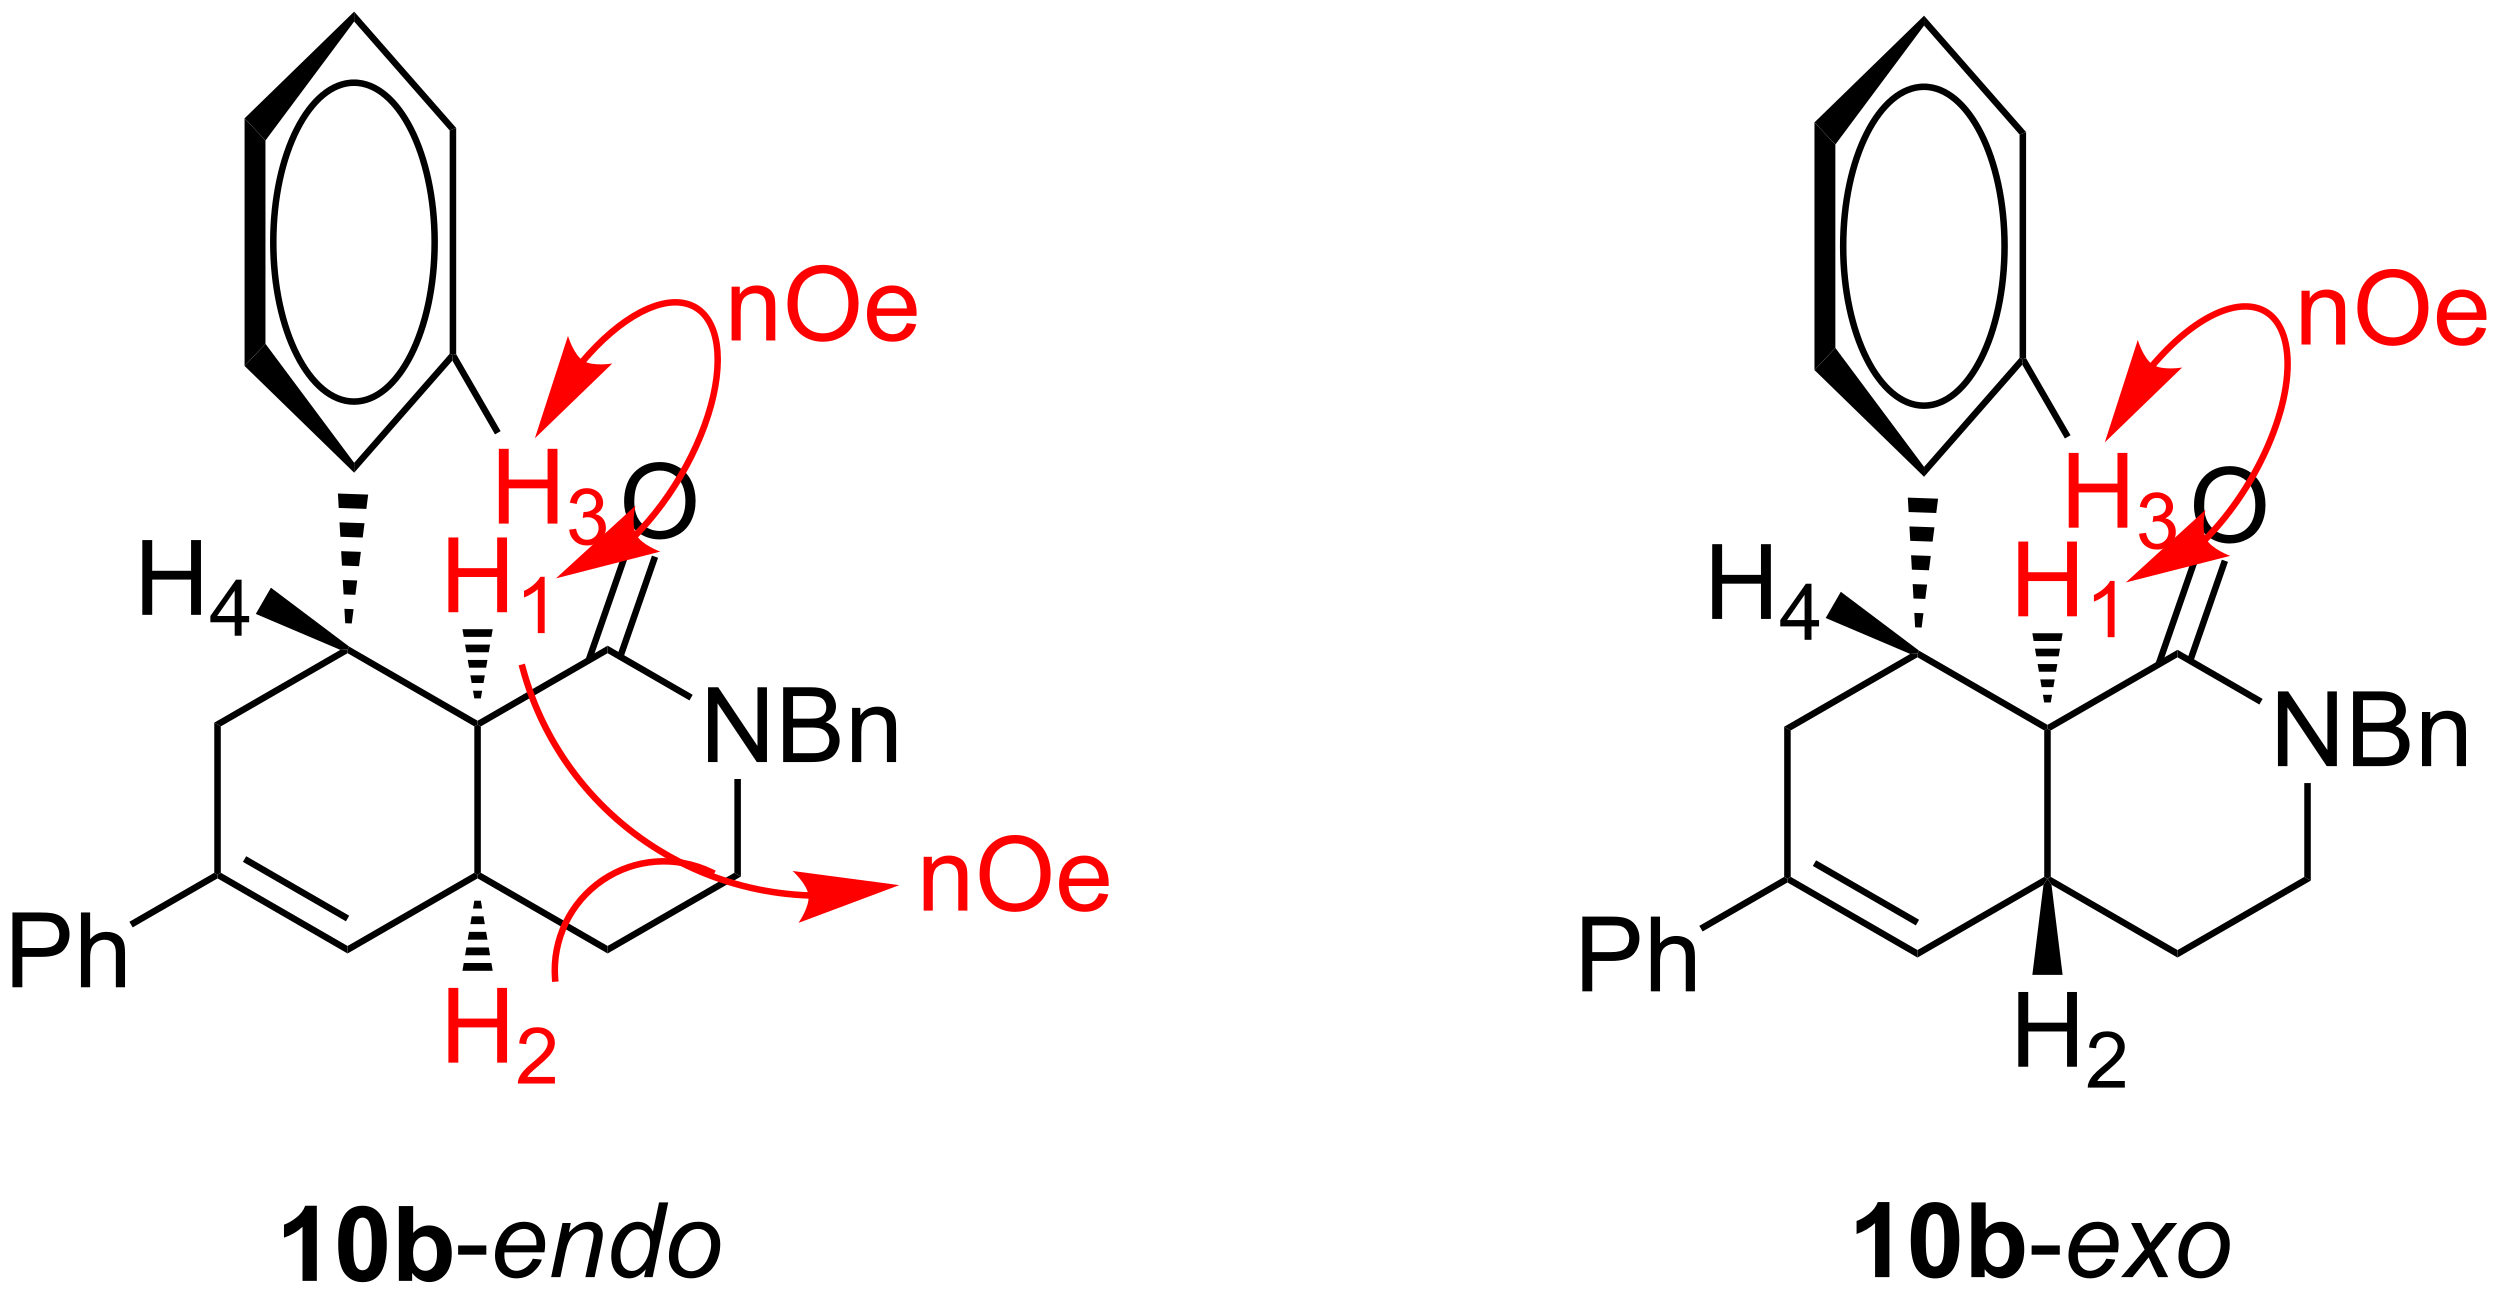 <?xml version="1.0" encoding="UTF-8"?>
<!DOCTYPE svg PUBLIC '-//W3C//DTD SVG 1.0//EN'
          'http://www.w3.org/TR/2001/REC-SVG-20010904/DTD/svg10.dtd'>
<svg stroke-dasharray="none" shape-rendering="auto" xmlns="http://www.w3.org/2000/svg" font-family="'Dialog'" text-rendering="auto" width="90" fill-opacity="1" color-interpolation="auto" color-rendering="auto" preserveAspectRatio="xMidYMid meet" font-size="12px" viewBox="0 0 90 47" fill="black" xmlns:xlink="http://www.w3.org/1999/xlink" stroke="black" image-rendering="auto" stroke-miterlimit="10" stroke-linecap="square" stroke-linejoin="miter" font-style="normal" stroke-width="1" height="47" stroke-dashoffset="0" font-weight="normal" stroke-opacity="1"
><!--Generated by the Batik Graphics2D SVG Generator--><defs id="genericDefs"
  /><g
  ><defs id="defs1"
    ><clipPath clipPathUnits="userSpaceOnUse" id="clipPath1"
      ><path d="M2.394 0.645 L199.317 0.645 L199.317 102.455 L2.394 102.455 L2.394 0.645 Z"
      /></clipPath
      ><clipPath clipPathUnits="userSpaceOnUse" id="clipPath2"
      ><path d="M91.795 380.568 L91.795 479.547 L283.242 479.547 L283.242 380.568 Z"
      /></clipPath
    ></defs
    ><g transform="scale(0.457,0.457) translate(-2.394,-0.645) matrix(1.029,0,0,1.029,-92.026,-390.808)"
    ><path d="M116.014 478.476 L114.918 478.476 L114.918 474.338 Q114.316 474.901 113.498 475.171 L113.498 474.174 Q113.928 474.033 114.43 473.643 Q114.936 473.25 115.123 472.726 L116.014 472.726 L116.014 478.476 ZM119.51 472.726 Q120.343 472.726 120.812 473.32 Q121.369 474.023 121.369 475.651 Q121.369 477.276 120.807 477.986 Q120.343 478.575 119.51 478.575 Q118.674 478.575 118.161 477.932 Q117.651 477.289 117.651 475.64 Q117.651 474.023 118.213 473.312 Q118.679 472.726 119.51 472.726 ZM119.51 473.635 Q119.312 473.635 119.156 473.763 Q118.999 473.89 118.914 474.218 Q118.799 474.643 118.799 475.651 Q118.799 476.658 118.901 477.036 Q119.002 477.414 119.156 477.539 Q119.312 477.664 119.51 477.664 Q119.71 477.664 119.867 477.536 Q120.023 477.408 120.109 477.08 Q120.221 476.658 120.221 475.651 Q120.221 474.643 120.119 474.268 Q120.018 473.89 119.864 473.763 Q119.71 473.635 119.51 473.635 ZM122.293 478.476 L122.293 472.75 L123.389 472.75 L123.389 474.812 Q123.897 474.234 124.592 474.234 Q125.35 474.234 125.845 474.783 Q126.342 475.33 126.342 476.359 Q126.342 477.421 125.837 477.997 Q125.332 478.57 124.608 478.57 Q124.253 478.57 123.907 478.393 Q123.561 478.213 123.311 477.867 L123.311 478.476 L122.293 478.476 ZM123.381 476.312 Q123.381 476.955 123.584 477.265 Q123.871 477.703 124.342 477.703 Q124.707 477.703 124.962 477.393 Q125.217 477.08 125.217 476.414 Q125.217 475.703 124.959 475.388 Q124.701 475.072 124.3 475.072 Q123.904 475.072 123.641 475.38 Q123.381 475.687 123.381 476.312 Z" stroke="none" clip-path="url(#clipPath2)"
    /></g
    ><g transform="matrix(0.47,0,0,0.47,-43.153,-178.907)"
    ><path d="M126.906 476.757 L126.906 476.049 L129.065 476.049 L129.065 476.757 L126.906 476.757 Z" stroke="none" clip-path="url(#clipPath2)"
    /></g
    ><g transform="matrix(0.47,0,0,0.47,-43.153,-178.907)"
    ><path d="M132.627 477.065 L133.315 477.135 Q133.166 477.648 132.632 478.109 Q132.101 478.57 131.362 478.57 Q130.9 478.57 130.515 478.356 Q130.132 478.143 129.929 477.736 Q129.729 477.33 129.729 476.812 Q129.729 476.132 130.044 475.494 Q130.359 474.854 130.859 474.544 Q131.359 474.234 131.94 474.234 Q132.682 474.234 133.125 474.695 Q133.57 475.156 133.57 475.953 Q133.57 476.257 133.515 476.578 L130.46 476.578 Q130.445 476.697 130.445 476.796 Q130.445 477.377 130.71 477.684 Q130.979 477.992 131.367 477.992 Q131.729 477.992 132.08 477.755 Q132.432 477.515 132.627 477.065 ZM130.572 476.039 L132.9 476.039 Q132.906 475.929 132.906 475.882 Q132.906 475.351 132.64 475.067 Q132.375 474.783 131.955 474.783 Q131.502 474.783 131.13 475.096 Q130.757 475.408 130.572 476.039 ZM134.029 478.476 L134.897 474.328 L135.537 474.328 L135.386 475.049 Q135.803 474.625 136.165 474.429 Q136.529 474.234 136.91 474.234 Q137.412 474.234 137.699 474.507 Q137.988 474.781 137.988 475.236 Q137.988 475.468 137.886 475.963 L137.358 478.476 L136.652 478.476 L137.201 475.846 Q137.285 475.463 137.285 475.281 Q137.285 475.072 137.141 474.945 Q136.998 474.815 136.73 474.815 Q136.186 474.815 135.761 475.205 Q135.339 475.596 135.139 476.546 L134.738 478.476 L134.029 478.476 ZM141.275 477.875 Q140.671 478.57 140.01 478.57 Q139.421 478.57 139.028 478.135 Q138.635 477.697 138.635 476.869 Q138.635 476.111 138.945 475.486 Q139.257 474.859 139.724 474.546 Q140.19 474.234 140.658 474.234 Q141.432 474.234 141.828 474.979 L142.296 472.75 L143 472.75 L141.804 478.476 L141.15 478.476 L141.275 477.875 ZM139.338 476.736 Q139.338 477.171 139.424 477.421 Q139.51 477.671 139.716 477.838 Q139.924 478.002 140.213 478.002 Q140.695 478.002 141.085 477.502 Q141.609 476.838 141.609 475.861 Q141.609 475.369 141.351 475.093 Q141.093 474.815 140.703 474.815 Q140.447 474.815 140.239 474.929 Q140.031 475.041 139.825 475.315 Q139.619 475.586 139.479 476.005 Q139.338 476.421 139.338 476.736 ZM143.053 476.901 Q143.053 475.687 143.769 474.89 Q144.358 474.234 145.316 474.234 Q146.066 474.234 146.524 474.703 Q146.983 475.171 146.983 475.968 Q146.983 476.682 146.694 477.299 Q146.404 477.914 145.871 478.242 Q145.339 478.57 144.748 478.57 Q144.264 478.57 143.868 478.364 Q143.472 478.156 143.261 477.778 Q143.053 477.398 143.053 476.901 ZM143.761 476.83 Q143.761 477.416 144.042 477.721 Q144.324 478.023 144.756 478.023 Q144.983 478.023 145.204 477.932 Q145.428 477.838 145.618 477.651 Q145.811 477.463 145.946 477.224 Q146.082 476.984 146.162 476.705 Q146.285 476.32 146.285 475.963 Q146.285 475.401 146.001 475.091 Q145.717 474.781 145.287 474.781 Q144.957 474.781 144.683 474.94 Q144.41 475.096 144.188 475.401 Q143.967 475.705 143.863 476.111 Q143.761 476.515 143.761 476.83 Z" stroke="none" clip-path="url(#clipPath2)"
    /></g
    ><g transform="matrix(0.47,0,0,0.47,-43.153,-178.907)"
    ><path d="M236.536 478.476 L235.439 478.476 L235.439 474.338 Q234.838 474.901 234.02 475.171 L234.02 474.174 Q234.45 474.033 234.952 473.643 Q235.457 473.25 235.645 472.726 L236.536 472.726 L236.536 478.476 ZM240.032 472.726 Q240.865 472.726 241.334 473.32 Q241.891 474.023 241.891 475.651 Q241.891 477.276 241.328 477.986 Q240.865 478.575 240.032 478.575 Q239.196 478.575 238.683 477.932 Q238.172 477.289 238.172 475.64 Q238.172 474.023 238.735 473.312 Q239.201 472.726 240.032 472.726 ZM240.032 473.635 Q239.834 473.635 239.678 473.763 Q239.521 473.89 239.435 474.218 Q239.321 474.643 239.321 475.651 Q239.321 476.658 239.422 477.036 Q239.524 477.414 239.678 477.539 Q239.834 477.664 240.032 477.664 Q240.232 477.664 240.388 477.536 Q240.545 477.408 240.631 477.08 Q240.743 476.658 240.743 475.651 Q240.743 474.643 240.641 474.268 Q240.539 473.89 240.386 473.763 Q240.232 473.635 240.032 473.635 ZM242.814 478.476 L242.814 472.75 L243.911 472.75 L243.911 474.812 Q244.418 474.234 245.114 474.234 Q245.871 474.234 246.366 474.783 Q246.864 475.33 246.864 476.359 Q246.864 477.421 246.358 477.997 Q245.853 478.57 245.129 478.57 Q244.775 478.57 244.429 478.393 Q244.082 478.213 243.832 477.867 L243.832 478.476 L242.814 478.476 ZM243.903 476.312 Q243.903 476.955 244.106 477.265 Q244.392 477.703 244.864 477.703 Q245.228 477.703 245.483 477.393 Q245.739 477.08 245.739 476.414 Q245.739 475.703 245.481 475.388 Q245.223 475.072 244.822 475.072 Q244.426 475.072 244.163 475.38 Q243.903 475.687 243.903 476.312 Z" stroke="none" clip-path="url(#clipPath2)"
    /></g
    ><g transform="matrix(0.47,0,0,0.47,-43.153,-178.907)"
    ><path d="M247.428 476.757 L247.428 476.049 L249.586 476.049 L249.586 476.757 L247.428 476.757 Z" stroke="none" clip-path="url(#clipPath2)"
    /></g
    ><g transform="matrix(0.47,0,0,0.47,-43.153,-178.907)"
    ><path d="M253.149 477.065 L253.836 477.135 Q253.688 477.648 253.154 478.109 Q252.623 478.57 251.883 478.57 Q251.422 478.57 251.037 478.356 Q250.654 478.143 250.451 477.736 Q250.25 477.33 250.25 476.812 Q250.25 476.132 250.566 475.494 Q250.881 474.854 251.381 474.544 Q251.881 474.234 252.461 474.234 Q253.204 474.234 253.646 474.695 Q254.092 475.156 254.092 475.953 Q254.092 476.257 254.037 476.578 L250.982 476.578 Q250.967 476.697 250.967 476.796 Q250.967 477.377 251.232 477.684 Q251.5 477.992 251.888 477.992 Q252.25 477.992 252.602 477.755 Q252.954 477.515 253.149 477.065 ZM251.094 476.039 L253.422 476.039 Q253.428 475.929 253.428 475.882 Q253.428 475.351 253.162 475.067 Q252.896 474.783 252.477 474.783 Q252.024 474.783 251.651 475.096 Q251.279 475.408 251.094 476.039 ZM254.273 478.476 L256.08 476.369 L255.043 474.328 L255.825 474.328 L256.176 475.065 Q256.372 475.479 256.528 475.859 L257.723 474.328 L258.588 474.328 L256.846 476.424 L257.892 478.476 L257.111 478.476 L256.697 477.632 Q256.564 477.361 256.395 476.963 L255.161 478.476 L254.273 478.476 ZM258.676 476.901 Q258.676 475.687 259.392 474.89 Q259.981 474.234 260.939 474.234 Q261.689 474.234 262.148 474.703 Q262.606 475.171 262.606 475.968 Q262.606 476.682 262.317 477.299 Q262.028 477.914 261.494 478.242 Q260.963 478.57 260.372 478.57 Q259.887 478.57 259.491 478.364 Q259.096 478.156 258.885 477.778 Q258.676 477.398 258.676 476.901 ZM259.385 476.83 Q259.385 477.416 259.666 477.721 Q259.947 478.023 260.379 478.023 Q260.606 478.023 260.827 477.932 Q261.051 477.838 261.241 477.651 Q261.434 477.463 261.57 477.224 Q261.705 476.984 261.786 476.705 Q261.908 476.32 261.908 475.963 Q261.908 475.401 261.624 475.091 Q261.34 474.781 260.911 474.781 Q260.58 474.781 260.307 474.94 Q260.033 475.096 259.812 475.401 Q259.59 475.705 259.486 476.111 Q259.385 476.515 259.385 476.83 Z" stroke="none" clip-path="url(#clipPath2)"
    /></g
    ><g transform="matrix(0.47,0,0,0.47,-43.153,-178.907)"
    ><path d="M108.227 436.003 L108.727 436.292 L108.727 447.503 L108.477 447.647 L108.227 447.503 Z" stroke="none" clip-path="url(#clipPath2)"
    /></g
    ><g transform="matrix(0.47,0,0,0.47,-43.153,-178.907)"
    ><path d="M108.477 447.936 L108.477 447.647 L108.727 447.503 L118.436 453.109 L118.436 453.686 ZM110.422 446.669 L118.311 451.224 L118.561 450.791 L110.672 446.236 Z" stroke="none" clip-path="url(#clipPath2)"
    /></g
    ><g transform="matrix(0.47,0,0,0.47,-43.153,-178.907)"
    ><path d="M118.436 453.686 L118.436 453.109 L128.145 447.503 L128.395 447.647 L128.395 447.936 Z" stroke="none" clip-path="url(#clipPath2)"
    /></g
    ><g transform="matrix(0.47,0,0,0.47,-43.153,-178.907)"
    ><path d="M128.645 447.503 L128.395 447.647 L128.145 447.503 L128.145 436.292 L128.395 436.147 L128.645 436.292 Z" stroke="none" clip-path="url(#clipPath2)"
    /></g
    ><g transform="matrix(0.47,0,0,0.47,-43.153,-178.907)"
    ><path d="M128.395 435.859 L128.395 436.147 L128.145 436.292 L118.436 430.686 L118.436 430.397 L118.561 430.181 Z" stroke="none" clip-path="url(#clipPath2)"
    /></g
    ><g transform="matrix(0.47,0,0,0.47,-43.153,-178.907)"
    ><path d="M117.879 430.43 L118.436 430.397 L118.436 430.686 L108.727 436.292 L108.227 436.003 Z" stroke="none" clip-path="url(#clipPath2)"
    /></g
    ><g transform="matrix(0.47,0,0,0.47,-43.153,-178.907)"
    ><path d="M146.048 439.022 L146.048 433.296 L146.827 433.296 L149.835 437.791 L149.835 433.296 L150.561 433.296 L150.561 439.022 L149.783 439.022 L146.775 434.522 L146.775 439.022 L146.048 439.022 ZM151.802 439.022 L151.802 433.296 L153.951 433.296 Q154.607 433.296 155.003 433.47 Q155.401 433.642 155.625 434.004 Q155.849 434.366 155.849 434.759 Q155.849 435.127 155.649 435.452 Q155.451 435.775 155.05 435.976 Q155.568 436.127 155.846 436.494 Q156.128 436.861 156.128 437.361 Q156.128 437.765 155.956 438.111 Q155.787 438.455 155.537 438.642 Q155.287 438.83 154.909 438.926 Q154.534 439.022 153.987 439.022 L151.802 439.022 ZM152.56 435.702 L153.8 435.702 Q154.302 435.702 154.521 435.634 Q154.81 435.548 154.956 435.351 Q155.104 435.15 155.104 434.851 Q155.104 434.564 154.966 434.348 Q154.831 434.132 154.576 434.051 Q154.323 433.97 153.706 433.97 L152.56 433.97 L152.56 435.702 ZM152.56 438.345 L153.987 438.345 Q154.354 438.345 154.503 438.319 Q154.763 438.272 154.938 438.163 Q155.115 438.054 155.227 437.845 Q155.341 437.634 155.341 437.361 Q155.341 437.041 155.177 436.806 Q155.013 436.569 154.721 436.473 Q154.433 436.377 153.886 436.377 L152.56 436.377 L152.56 438.345 ZM157.081 439.022 L157.081 434.874 L157.714 434.874 L157.714 435.462 Q158.169 434.78 159.034 434.78 Q159.409 434.78 159.721 434.916 Q160.037 435.048 160.193 435.267 Q160.349 435.486 160.412 435.788 Q160.451 435.983 160.451 436.47 L160.451 439.022 L159.748 439.022 L159.748 436.499 Q159.748 436.069 159.664 435.856 Q159.583 435.642 159.375 435.517 Q159.167 435.39 158.886 435.39 Q158.435 435.39 158.11 435.676 Q157.784 435.96 157.784 436.757 L157.784 439.022 L157.081 439.022 Z" stroke="none" clip-path="url(#clipPath2)"
    /></g
    ><g transform="matrix(0.47,0,0,0.47,-43.153,-178.907)"
    ><path d="M128.395 447.936 L128.395 447.647 L128.645 447.503 L138.355 453.109 L138.355 453.686 Z" stroke="none" clip-path="url(#clipPath2)"
    /></g
    ><g transform="matrix(0.47,0,0,0.47,-43.153,-178.907)"
    ><path d="M138.355 453.686 L138.355 453.109 L148.064 447.503 L148.564 447.792 Z" stroke="none" clip-path="url(#clipPath2)"
    /></g
    ><g transform="matrix(0.47,0,0,0.47,-43.153,-178.907)"
    ><path d="M148.564 447.792 L148.064 447.503 L148.064 440.322 L148.564 440.322 Z" stroke="none" clip-path="url(#clipPath2)"
    /></g
    ><g transform="matrix(0.47,0,0,0.47,-43.153,-178.907)"
    ><path d="M144.873 433.872 L144.623 434.305 L138.355 430.686 L138.355 430.109 Z" stroke="none" clip-path="url(#clipPath2)"
    /></g
    ><g transform="matrix(0.47,0,0,0.47,-43.153,-178.907)"
    ><path d="M138.355 430.109 L138.355 430.686 L128.645 436.292 L128.395 436.147 L128.395 435.859 Z" stroke="none" clip-path="url(#clipPath2)"
    /></g
    ><g transform="matrix(0.47,0,0,0.47,-43.153,-178.907)"
    ><path d="M139.618 419.083 Q139.618 417.656 140.383 416.852 Q141.149 416.044 142.36 416.044 Q143.152 416.044 143.787 416.425 Q144.425 416.802 144.758 417.479 Q145.094 418.156 145.094 419.016 Q145.094 419.888 144.743 420.575 Q144.391 421.263 143.745 421.617 Q143.102 421.971 142.355 421.971 Q141.547 421.971 140.909 421.581 Q140.274 421.188 139.946 420.513 Q139.618 419.836 139.618 419.083 ZM140.399 419.094 Q140.399 420.13 140.954 420.727 Q141.511 421.32 142.352 421.32 Q143.206 421.32 143.758 420.719 Q144.313 420.117 144.313 419.013 Q144.313 418.312 144.076 417.792 Q143.839 417.271 143.383 416.984 Q142.93 416.695 142.363 416.695 Q141.558 416.695 140.977 417.25 Q140.399 417.802 140.399 419.094 Z" stroke="none" clip-path="url(#clipPath2)"
    /></g
    ><g transform="matrix(0.47,0,0,0.47,-43.153,-178.907)"
    ><path d="M139.557 431.037 L142.222 423.375 L141.75 423.211 L139.085 430.873 ZM137.139 431.318 L140.152 422.656 L139.68 422.491 L136.667 431.153 Z" stroke="none" clip-path="url(#clipPath2)"
    /></g
    ><g fill="red" transform="matrix(0.47,0,0,0.47,-43.153,-178.907)" stroke="red"
    ><path d="M126.161 427.547 L126.161 421.821 L126.919 421.821 L126.919 424.172 L129.895 424.172 L129.895 421.821 L130.653 421.821 L130.653 427.547 L129.895 427.547 L129.895 424.847 L126.919 424.847 L126.919 427.547 L126.161 427.547 Z" stroke="none" clip-path="url(#clipPath2)"
    /></g
    ><g fill="red" transform="matrix(0.47,0,0,0.47,-43.153,-178.907)" stroke="red"
    ><path d="M133.534 429.147 L133.007 429.147 L133.007 425.786 Q132.815 425.968 132.507 426.149 Q132.198 426.331 131.952 426.423 L131.952 425.913 Q132.393 425.704 132.724 425.409 Q133.056 425.112 133.194 424.835 L133.534 424.835 L133.534 429.147 Z" stroke="none" clip-path="url(#clipPath2)"
    /></g
    ><g transform="matrix(0.47,0,0,0.47,-43.153,-178.907)"
    ><path d="M128.145 434.147 L128.044 433.558 L128.746 433.558 L128.645 434.147 ZM127.943 432.97 L127.842 432.381 L128.949 432.381 L128.848 432.97 ZM127.741 431.792 L127.64 431.203 L129.151 431.203 L129.05 431.792 ZM127.539 430.614 L127.438 430.025 L129.353 430.025 L129.252 430.614 ZM127.337 429.436 L127.235 428.847 L129.555 428.847 L129.454 429.436 Z" stroke="none" clip-path="url(#clipPath2)"
    /></g
    ><g fill="red" transform="matrix(0.47,0,0,0.47,-43.153,-178.907)" stroke="red"
    ><path d="M126.161 462.047 L126.161 456.321 L126.919 456.321 L126.919 458.672 L129.895 458.672 L129.895 456.321 L130.653 456.321 L130.653 462.047 L129.895 462.047 L129.895 459.347 L126.919 459.347 L126.919 462.047 L126.161 462.047 Z" stroke="none" clip-path="url(#clipPath2)"
    /></g
    ><g fill="red" transform="matrix(0.47,0,0,0.47,-43.153,-178.907)" stroke="red"
    ><path d="M134.319 463.14 L134.319 463.647 L131.479 463.647 Q131.474 463.456 131.542 463.28 Q131.649 462.991 131.888 462.71 Q132.128 462.429 132.579 462.06 Q133.278 461.485 133.524 461.149 Q133.77 460.813 133.77 460.515 Q133.77 460.202 133.546 459.987 Q133.323 459.77 132.962 459.77 Q132.581 459.77 132.352 459.999 Q132.124 460.228 132.122 460.632 L131.579 460.577 Q131.636 459.97 131.999 459.653 Q132.362 459.335 132.974 459.335 Q133.593 459.335 133.952 459.679 Q134.313 460.02 134.313 460.526 Q134.313 460.784 134.208 461.034 Q134.102 461.282 133.856 461.558 Q133.612 461.833 133.044 462.313 Q132.569 462.712 132.435 462.854 Q132.3 462.997 132.212 463.14 L134.319 463.14 Z" stroke="none" clip-path="url(#clipPath2)"
    /></g
    ><g transform="matrix(0.47,0,0,0.47,-43.153,-178.907)"
    ><path d="M128.645 449.647 L128.746 450.244 L128.044 450.244 L128.145 449.647 ZM128.848 450.84 L128.949 451.436 L127.842 451.436 L127.943 450.84 ZM129.05 452.032 L129.151 452.628 L127.64 452.628 L127.741 452.032 ZM129.252 453.224 L129.353 453.821 L127.438 453.821 L127.539 453.224 ZM129.454 454.417 L129.555 455.013 L127.235 455.013 L127.337 454.417 Z" stroke="none" clip-path="url(#clipPath2)"
    /></g
    ><g transform="matrix(0.47,0,0,0.47,-43.153,-178.907)"
    ><path d="M92.767 456.272 L92.767 450.546 L94.929 450.546 Q95.499 450.546 95.799 450.601 Q96.221 450.671 96.504 450.869 Q96.791 451.064 96.965 451.421 Q97.14 451.775 97.14 452.202 Q97.14 452.931 96.674 453.439 Q96.21 453.944 94.994 453.944 L93.525 453.944 L93.525 456.272 L92.767 456.272 ZM93.525 453.267 L95.007 453.267 Q95.741 453.267 96.049 452.994 Q96.359 452.72 96.359 452.226 Q96.359 451.866 96.176 451.611 Q95.994 451.353 95.697 451.272 Q95.507 451.22 94.991 451.22 L93.525 451.22 L93.525 453.267 ZM98.015 456.272 L98.015 450.546 L98.718 450.546 L98.718 452.601 Q99.21 452.03 99.96 452.03 Q100.421 452.03 100.76 452.212 Q101.101 452.392 101.247 452.712 Q101.392 453.033 101.392 453.642 L101.392 456.272 L100.689 456.272 L100.689 453.642 Q100.689 453.116 100.46 452.877 Q100.234 452.634 99.814 452.634 Q99.502 452.634 99.226 452.798 Q98.952 452.96 98.835 453.239 Q98.718 453.515 98.718 454.002 L98.718 456.272 L98.015 456.272 Z" stroke="none" clip-path="url(#clipPath2)"
    /></g
    ><g transform="matrix(0.47,0,0,0.47,-43.153,-178.907)"
    ><path d="M108.227 447.503 L108.477 447.647 L108.477 447.936 L101.977 451.688 L101.727 451.255 Z" stroke="none" clip-path="url(#clipPath2)"
    /></g
    ><g transform="matrix(0.47,0,0,0.47,-43.153,-178.907)"
    ><path d="M110.548 389.716 L112.148 391.413 L112.148 406.987 L110.548 408.684 Z" stroke="none" clip-path="url(#clipPath2)"
    /></g
    ><g transform="matrix(0.47,0,0,0.47,-43.153,-178.907)"
    ><path d="M110.548 408.684 L112.148 406.987 L118.942 416.101 L118.942 416.859 Z" stroke="none" clip-path="url(#clipPath2)"
    /></g
    ><g transform="matrix(0.47,0,0,0.47,-43.153,-178.907)"
    ><path d="M118.942 416.859 L118.942 416.101 L126.257 407.755 L126.507 407.849 L126.465 408.276 Z" stroke="none" clip-path="url(#clipPath2)"
    /></g
    ><g transform="matrix(0.47,0,0,0.47,-43.153,-178.907)"
    ><path d="M126.757 407.782 L126.507 407.849 L126.257 407.755 L126.257 390.646 L126.757 390.457 Z" stroke="none" clip-path="url(#clipPath2)"
    /></g
    ><g transform="matrix(0.47,0,0,0.47,-43.153,-178.907)"
    ><path d="M126.757 390.457 L126.257 390.646 L118.942 382.3 L118.942 381.541 Z" stroke="none" clip-path="url(#clipPath2)"
    /></g
    ><g transform="matrix(0.47,0,0,0.47,-43.153,-178.907)"
    ><path d="M118.942 381.541 L118.942 382.3 L112.148 391.413 L110.548 389.716 Z" stroke="none" clip-path="url(#clipPath2)"
    /></g
    ><g stroke-width="0.5" transform="matrix(0.47,0,0,0.47,-43.153,-178.907)"
    ><path fill="none" d="M118.927 386.988 C115.516 386.988 112.748 392.459 112.748 399.2 C112.748 405.941 115.516 411.412 118.927 411.412 C122.338 411.412 125.107 405.941 125.107 399.2 C125.107 392.459 122.338 386.988 118.927 386.988" clip-path="url(#clipPath2)"
    /></g
    ><g transform="matrix(0.47,0,0,0.47,-43.153,-178.907)"
    ><path d="M118.257 428.39 L118.195 427.286 L118.897 427.311 L118.757 428.408 ZM118.133 426.182 L118.07 425.078 L119.176 425.117 L119.037 426.214 ZM118.008 423.974 L117.946 422.87 L119.456 422.924 L119.316 424.021 ZM117.884 421.767 L117.822 420.663 L119.736 420.73 L119.596 421.827 ZM117.76 419.559 L117.697 418.455 L120.016 418.537 L119.876 419.634 Z" stroke="none" clip-path="url(#clipPath2)"
    /></g
    ><g fill="red" transform="matrix(0.47,0,0,0.47,-43.153,-178.907)" stroke="red"
    ><path d="M130.023 420.758 L130.023 415.031 L130.78 415.031 L130.78 417.383 L133.757 417.383 L133.757 415.031 L134.515 415.031 L134.515 420.758 L133.757 420.758 L133.757 418.057 L130.78 418.057 L130.78 420.758 L130.023 420.758 Z" stroke="none" clip-path="url(#clipPath2)"
    /></g
    ><g fill="red" transform="matrix(0.47,0,0,0.47,-43.153,-178.907)" stroke="red"
    ><path d="M135.411 421.223 L135.939 421.153 Q136.03 421.602 136.247 421.799 Q136.466 421.997 136.78 421.997 Q137.152 421.997 137.407 421.739 Q137.665 421.481 137.665 421.1 Q137.665 420.737 137.427 420.502 Q137.191 420.266 136.823 420.266 Q136.675 420.266 136.452 420.325 L136.511 419.862 Q136.564 419.868 136.595 419.868 Q136.933 419.868 137.202 419.692 Q137.472 419.516 137.472 419.149 Q137.472 418.86 137.275 418.67 Q137.079 418.479 136.769 418.479 Q136.46 418.479 136.255 418.672 Q136.05 418.866 135.991 419.252 L135.464 419.159 Q135.562 418.627 135.904 418.336 Q136.247 418.045 136.757 418.045 Q137.109 418.045 137.404 418.196 Q137.7 418.346 137.857 418.608 Q138.013 418.868 138.013 419.161 Q138.013 419.44 137.863 419.668 Q137.714 419.897 137.421 420.032 Q137.802 420.12 138.013 420.397 Q138.224 420.672 138.224 421.088 Q138.224 421.651 137.814 422.043 Q137.404 422.434 136.777 422.434 Q136.212 422.434 135.837 422.098 Q135.464 421.76 135.411 421.223 Z" stroke="none" clip-path="url(#clipPath2)"
    /></g
    ><g transform="matrix(0.47,0,0,0.47,-43.153,-178.907)"
    ><path d="M126.465 408.276 L126.507 407.849 L126.757 407.782 L130.161 413.677 L129.728 413.927 Z" stroke="none" clip-path="url(#clipPath2)"
    /></g
    ><g transform="matrix(0.47,0,0,0.47,-43.153,-178.907)"
    ><path d="M102.715 427.747 L102.715 422.021 L103.473 422.021 L103.473 424.372 L106.45 424.372 L106.45 422.021 L107.207 422.021 L107.207 427.747 L106.45 427.747 L106.45 425.047 L103.473 425.047 L103.473 427.747 L102.715 427.747 Z" stroke="none" clip-path="url(#clipPath2)"
    /></g
    ><g transform="matrix(0.47,0,0,0.47,-43.153,-178.907)"
    ><path d="M109.791 429.347 L109.791 428.318 L107.928 428.318 L107.928 427.836 L109.889 425.053 L110.319 425.053 L110.319 427.836 L110.899 427.836 L110.899 428.318 L110.319 428.318 L110.319 429.347 L109.791 429.347 ZM109.791 427.836 L109.791 425.898 L108.448 427.836 L109.791 427.836 Z" stroke="none" clip-path="url(#clipPath2)"
    /></g
    ><g transform="matrix(0.47,0,0,0.47,-43.153,-178.907)"
    ><path d="M118.561 430.181 L118.436 430.397 L117.879 430.43 L111.406 427.678 L112.566 425.669 Z" stroke="none" clip-path="url(#clipPath2)"
    /></g
    ><g fill="red" transform="matrix(0.47,0,0,0.47,-43.153,-178.907)" stroke="red"
    ><path d="M153.768 448.989 L153.767 448.989 L153.769 448.989 L153.764 448.989 L153.753 448.988 C153.73 448.988 153.706 448.987 153.683 448.986 C153.635 448.984 153.588 448.982 153.541 448.98 C153.446 448.975 153.351 448.97 153.257 448.965 C153.067 448.954 152.878 448.941 152.689 448.925 C152.311 448.894 151.934 448.854 151.558 448.804 C148.552 448.409 145.623 447.426 142.946 445.881 C140.268 444.335 137.953 442.289 136.108 439.884 C134.262 437.478 132.885 434.713 132.085 431.727 L132.021 431.485 L131.537 431.614 L131.602 431.856 C132.419 434.906 133.825 437.731 135.711 440.188 C137.597 442.646 139.962 444.735 142.696 446.314 C145.43 447.892 148.422 448.896 151.493 449.3 C151.877 449.351 152.262 449.392 152.648 449.424 C152.841 449.439 153.034 449.453 153.228 449.464 C153.324 449.47 153.421 449.475 153.518 449.479 C153.566 449.481 153.615 449.483 153.663 449.485 C153.688 449.486 153.711 449.487 153.736 449.488 L153.745 449.488 L153.748 449.488 L153.75 449.489 L153.755 449.489 L154.005 449.496 L154.018 448.996 L153.768 448.989 ZM160.699 448.451 L152.524 447.366 C152.524 447.366 153.645 448.372 153.744 449.241 C153.842 450.11 152.976 451.341 152.976 451.341 Z" stroke="none" clip-path="url(#clipPath2)"
    /></g
    ><g fill="red" transform="matrix(0.47,0,0,0.47,-43.153,-178.907)" stroke="red"
    ><path d="M134.58 455.581 C134.367 452.692 135.711 449.909 138.107 448.28 L138.313 448.139 L138.032 447.726 L137.826 447.866 C135.282 449.596 133.855 452.551 134.082 455.618 L134.1 455.867 L134.599 455.831 L134.58 455.581 ZM138.107 448.28 C139.305 447.464 140.674 447.001 142.07 446.898 C143.466 446.795 144.888 447.052 146.193 447.683 L146.418 447.791 L146.636 447.341 L146.411 447.233 C145.027 446.564 143.516 446.29 142.033 446.399 C140.55 446.509 139.096 447.002 137.826 447.866 L137.619 448.007 L137.9 448.42 L138.107 448.28 Z" stroke="none" clip-path="url(#clipPath2)"
    /></g
    ><g fill="red" transform="matrix(0.47,0,0,0.47,-43.153,-178.907)" stroke="red"
    ><path d="M162.564 450.402 L162.564 446.279 L163.193 446.279 L163.193 446.864 Q163.646 446.186 164.505 446.186 Q164.878 446.186 165.188 446.321 Q165.501 446.453 165.657 446.67 Q165.812 446.887 165.874 447.188 Q165.913 447.382 165.913 447.866 L165.913 450.402 L165.214 450.402 L165.214 447.894 Q165.214 447.467 165.131 447.255 Q165.051 447.043 164.844 446.919 Q164.637 446.792 164.358 446.792 Q163.91 446.792 163.586 447.076 Q163.263 447.358 163.263 448.15 L163.263 450.402 L162.564 450.402 ZM166.846 447.63 Q166.846 446.212 167.607 445.412 Q168.368 444.61 169.571 444.61 Q170.358 444.61 170.989 444.988 Q171.623 445.363 171.954 446.036 Q172.288 446.709 172.288 447.563 Q172.288 448.43 171.939 449.113 Q171.589 449.796 170.948 450.148 Q170.308 450.5 169.566 450.5 Q168.763 450.5 168.129 450.112 Q167.498 449.721 167.172 449.051 Q166.846 448.378 166.846 447.63 ZM167.622 447.641 Q167.622 448.671 168.173 449.263 Q168.727 449.853 169.563 449.853 Q170.412 449.853 170.961 449.255 Q171.512 448.658 171.512 447.56 Q171.512 446.864 171.276 446.347 Q171.041 445.829 170.588 445.544 Q170.138 445.257 169.573 445.257 Q168.774 445.257 168.197 445.808 Q167.622 446.357 167.622 447.641 ZM175.99 449.074 L176.712 449.162 Q176.541 449.796 176.078 450.146 Q175.618 450.495 174.901 450.495 Q173.995 450.495 173.464 449.939 Q172.936 449.38 172.936 448.376 Q172.936 447.335 173.472 446.761 Q174.008 446.186 174.862 446.186 Q175.687 446.186 176.21 446.75 Q176.735 447.312 176.735 448.332 Q176.735 448.394 176.733 448.518 L173.658 448.518 Q173.697 449.199 174.041 449.561 Q174.388 449.921 174.903 449.921 Q175.289 449.921 175.56 449.719 Q175.832 449.517 175.99 449.074 ZM173.697 447.943 L175.998 447.943 Q175.951 447.423 175.734 447.164 Q175.4 446.761 174.87 446.761 Q174.388 446.761 174.06 447.084 Q173.731 447.405 173.697 447.943 Z" stroke="none" clip-path="url(#clipPath2)"
    /></g
    ><g fill="red" transform="matrix(0.47,0,0,0.47,-43.153,-178.907)" stroke="red"
    ><path d="M140.65 421.841 L140.651 421.84 L140.653 421.838 L140.657 421.834 L140.667 421.824 L140.684 421.807 C140.696 421.795 140.708 421.783 140.72 421.771 C140.743 421.747 140.767 421.723 140.79 421.699 C140.884 421.603 140.978 421.505 141.071 421.405 C141.817 420.609 142.542 419.705 143.223 418.714 C145.952 414.735 147.422 410.112 146.951 406.981 C146.707 405.36 145.963 404.278 144.873 403.814 C143.793 403.356 142.382 403.51 140.792 404.333 C140.013 404.736 139.226 405.281 138.453 405.94 C138.069 406.268 137.688 406.624 137.313 407.005 C137.125 407.196 136.94 407.392 136.756 407.594 C136.665 407.696 136.574 407.798 136.483 407.902 C136.438 407.954 136.393 408.006 136.348 408.058 C136.336 408.072 136.325 408.085 136.314 408.098 L136.312 408.1 L136.151 408.29 L136.532 408.614 L136.694 408.423 L136.695 408.422 C136.705 408.41 136.716 408.397 136.727 408.384 C136.771 408.333 136.815 408.281 136.86 408.231 C136.948 408.129 137.037 408.029 137.127 407.93 C137.306 407.733 137.487 407.541 137.669 407.356 C138.034 406.986 138.404 406.639 138.778 406.321 C139.521 405.687 140.277 405.163 141.022 404.777 C142.479 404.023 143.735 403.874 144.677 404.274 C145.607 404.67 146.238 405.607 146.456 407.055 C146.909 410.06 145.468 414.557 142.81 418.431 C142.144 419.402 141.435 420.285 140.706 421.063 C140.615 421.161 140.524 421.256 140.432 421.35 C140.409 421.373 140.387 421.397 140.363 421.42 C140.352 421.432 140.341 421.443 140.329 421.455 L140.312 421.472 L140.303 421.481 L140.3 421.484 L140.297 421.487 L140.297 421.487 L140.12 421.664 L140.474 422.018 L140.65 421.841 ZM134.398 424.953 L142.386 422.903 C142.386 422.903 140.971 422.39 140.554 421.62 C140.138 420.851 140.482 419.386 140.482 419.386 ZM132.784 414.225 L138.714 408.495 C138.714 408.495 137.231 408.748 136.488 408.285 C135.746 407.822 135.32 406.378 135.32 406.378 Z" stroke="none" clip-path="url(#clipPath2)"
    /></g
    ><g fill="red" transform="matrix(0.47,0,0,0.47,-43.153,-178.907)" stroke="red"
    ><path d="M147.851 406.732 L147.851 402.61 L148.48 402.61 L148.48 403.195 Q148.933 402.517 149.792 402.517 Q150.165 402.517 150.475 402.651 Q150.788 402.783 150.944 403.001 Q151.099 403.218 151.161 403.518 Q151.2 403.712 151.2 404.196 L151.2 406.732 L150.501 406.732 L150.501 404.225 Q150.501 403.798 150.418 403.586 Q150.338 403.373 150.131 403.249 Q149.924 403.122 149.645 403.122 Q149.197 403.122 148.873 403.407 Q148.55 403.689 148.55 404.481 L148.55 406.732 L147.851 406.732 ZM152.133 403.961 Q152.133 402.543 152.894 401.743 Q153.655 400.941 154.858 400.941 Q155.645 400.941 156.276 401.318 Q156.91 401.694 157.241 402.367 Q157.575 403.039 157.575 403.894 Q157.575 404.76 157.226 405.444 Q156.876 406.127 156.235 406.479 Q155.595 406.831 154.853 406.831 Q154.05 406.831 153.416 406.442 Q152.785 406.052 152.459 405.382 Q152.133 404.709 152.133 403.961 ZM152.909 403.971 Q152.909 405.001 153.46 405.594 Q154.014 406.184 154.85 406.184 Q155.699 406.184 156.248 405.586 Q156.799 404.988 156.799 403.891 Q156.799 403.195 156.563 402.677 Q156.328 402.16 155.875 401.875 Q155.425 401.588 154.861 401.588 Q154.061 401.588 153.484 402.139 Q152.909 402.688 152.909 403.971 ZM161.277 405.405 L161.999 405.493 Q161.828 406.127 161.365 406.476 Q160.905 406.826 160.188 406.826 Q159.282 406.826 158.751 406.269 Q158.223 405.71 158.223 404.706 Q158.223 403.666 158.759 403.091 Q159.295 402.517 160.149 402.517 Q160.974 402.517 161.497 403.081 Q162.022 403.642 162.022 404.662 Q162.022 404.724 162.02 404.848 L158.945 404.848 Q158.984 405.529 159.328 405.891 Q159.675 406.251 160.19 406.251 Q160.576 406.251 160.847 406.049 Q161.119 405.847 161.277 405.405 ZM158.984 404.274 L161.285 404.274 Q161.238 403.754 161.021 403.495 Q160.687 403.091 160.157 403.091 Q159.675 403.091 159.347 403.415 Q159.018 403.736 158.984 404.274 Z" stroke="none" clip-path="url(#clipPath2)"
    /></g
    ><g transform="matrix(0.47,0,0,0.47,-43.153,-178.907)"
    ><path d="M228.475 436.316 L228.975 436.605 L228.975 447.816 L228.725 447.96 L228.475 447.816 Z" stroke="none" clip-path="url(#clipPath2)"
    /></g
    ><g transform="matrix(0.47,0,0,0.47,-43.153,-178.907)"
    ><path d="M228.725 448.249 L228.725 447.96 L228.975 447.816 L238.684 453.422 L238.684 453.999 ZM230.67 446.982 L238.559 451.537 L238.809 451.104 L230.92 446.549 Z" stroke="none" clip-path="url(#clipPath2)"
    /></g
    ><g transform="matrix(0.47,0,0,0.47,-43.153,-178.907)"
    ><path d="M238.684 453.999 L238.684 453.422 L248.393 447.816 L248.643 447.96 L248.336 448.427 Z" stroke="none" clip-path="url(#clipPath2)"
    /></g
    ><g transform="matrix(0.47,0,0,0.47,-43.153,-178.907)"
    ><path d="M248.893 447.816 L248.643 447.96 L248.393 447.816 L248.393 436.605 L248.643 436.46 L248.893 436.605 Z" stroke="none" clip-path="url(#clipPath2)"
    /></g
    ><g transform="matrix(0.47,0,0,0.47,-43.153,-178.907)"
    ><path d="M248.643 436.172 L248.643 436.46 L248.393 436.605 L238.684 430.999 L238.684 430.71 L238.809 430.494 Z" stroke="none" clip-path="url(#clipPath2)"
    /></g
    ><g transform="matrix(0.47,0,0,0.47,-43.153,-178.907)"
    ><path d="M238.127 430.743 L238.684 430.71 L238.684 430.999 L228.975 436.605 L228.475 436.316 Z" stroke="none" clip-path="url(#clipPath2)"
    /></g
    ><g transform="matrix(0.47,0,0,0.47,-43.153,-178.907)"
    ><path d="M266.296 439.335 L266.296 433.609 L267.075 433.609 L270.083 438.104 L270.083 433.609 L270.809 433.609 L270.809 439.335 L270.031 439.335 L267.023 434.835 L267.023 439.335 L266.296 439.335 ZM272.05 439.335 L272.05 433.609 L274.199 433.609 Q274.855 433.609 275.251 433.783 Q275.649 433.955 275.873 434.317 Q276.097 434.679 276.097 435.072 Q276.097 435.44 275.896 435.765 Q275.699 436.088 275.298 436.288 Q275.816 436.44 276.094 436.807 Q276.376 437.174 276.376 437.674 Q276.376 438.078 276.204 438.424 Q276.034 438.768 275.784 438.955 Q275.534 439.143 275.157 439.239 Q274.782 439.335 274.235 439.335 L272.05 439.335 ZM272.808 436.015 L274.048 436.015 Q274.55 436.015 274.769 435.947 Q275.058 435.861 275.204 435.663 Q275.352 435.463 275.352 435.163 Q275.352 434.877 275.214 434.661 Q275.079 434.445 274.824 434.364 Q274.571 434.283 273.954 434.283 L272.808 434.283 L272.808 436.015 ZM272.808 438.658 L274.235 438.658 Q274.602 438.658 274.751 438.632 Q275.011 438.585 275.185 438.476 Q275.363 438.367 275.474 438.158 Q275.589 437.947 275.589 437.674 Q275.589 437.354 275.425 437.119 Q275.261 436.882 274.969 436.786 Q274.68 436.69 274.133 436.69 L272.808 436.69 L272.808 438.658 ZM277.329 439.335 L277.329 435.187 L277.962 435.187 L277.962 435.776 Q278.417 435.093 279.282 435.093 Q279.657 435.093 279.969 435.229 Q280.284 435.361 280.441 435.58 Q280.597 435.799 280.659 436.101 Q280.699 436.296 280.699 436.783 L280.699 439.335 L279.995 439.335 L279.995 436.812 Q279.995 436.382 279.912 436.169 Q279.831 435.955 279.623 435.83 Q279.415 435.703 279.133 435.703 Q278.683 435.703 278.357 435.989 Q278.032 436.273 278.032 437.07 L278.032 439.335 L277.329 439.335 Z" stroke="none" clip-path="url(#clipPath2)"
    /></g
    ><g transform="matrix(0.47,0,0,0.47,-43.153,-178.907)"
    ><path d="M248.951 448.427 L248.643 447.96 L248.893 447.816 L258.603 453.422 L258.603 453.999 Z" stroke="none" clip-path="url(#clipPath2)"
    /></g
    ><g transform="matrix(0.47,0,0,0.47,-43.153,-178.907)"
    ><path d="M258.603 453.999 L258.603 453.422 L268.312 447.816 L268.812 448.105 Z" stroke="none" clip-path="url(#clipPath2)"
    /></g
    ><g transform="matrix(0.47,0,0,0.47,-43.153,-178.907)"
    ><path d="M268.812 448.105 L268.312 447.816 L268.312 440.635 L268.812 440.635 Z" stroke="none" clip-path="url(#clipPath2)"
    /></g
    ><g transform="matrix(0.47,0,0,0.47,-43.153,-178.907)"
    ><path d="M265.121 434.185 L264.871 434.618 L258.603 430.999 L258.603 430.422 Z" stroke="none" clip-path="url(#clipPath2)"
    /></g
    ><g transform="matrix(0.47,0,0,0.47,-43.153,-178.907)"
    ><path d="M258.603 430.422 L258.603 430.999 L248.893 436.605 L248.643 436.46 L248.643 436.172 Z" stroke="none" clip-path="url(#clipPath2)"
    /></g
    ><g transform="matrix(0.47,0,0,0.47,-43.153,-178.907)"
    ><path d="M259.865 419.396 Q259.865 417.969 260.631 417.165 Q261.397 416.357 262.608 416.357 Q263.399 416.357 264.035 416.738 Q264.673 417.115 265.006 417.792 Q265.342 418.469 265.342 419.329 Q265.342 420.201 264.99 420.889 Q264.639 421.576 263.993 421.93 Q263.35 422.284 262.603 422.284 Q261.795 422.284 261.157 421.894 Q260.522 421.5 260.194 420.826 Q259.865 420.149 259.865 419.396 ZM260.647 419.407 Q260.647 420.443 261.202 421.04 Q261.759 421.633 262.6 421.633 Q263.454 421.633 264.006 421.032 Q264.561 420.43 264.561 419.326 Q264.561 418.625 264.324 418.105 Q264.087 417.584 263.631 417.297 Q263.178 417.008 262.61 417.008 Q261.806 417.008 261.225 417.563 Q260.647 418.115 260.647 419.407 Z" stroke="none" clip-path="url(#clipPath2)"
    /></g
    ><g transform="matrix(0.47,0,0,0.47,-43.153,-178.907)"
    ><path d="M259.805 431.35 L262.47 423.688 L261.998 423.524 L259.333 431.186 ZM257.387 431.631 L260.4 422.969 L259.928 422.804 L256.915 431.466 Z" stroke="none" clip-path="url(#clipPath2)"
    /></g
    ><g fill="red" transform="matrix(0.47,0,0,0.47,-43.153,-178.907)" stroke="red"
    ><path d="M246.409 427.86 L246.409 422.134 L247.167 422.134 L247.167 424.485 L250.143 424.485 L250.143 422.134 L250.901 422.134 L250.901 427.86 L250.143 427.86 L250.143 425.16 L247.167 425.16 L247.167 427.86 L246.409 427.86 Z" stroke="none" clip-path="url(#clipPath2)"
    /></g
    ><g fill="red" transform="matrix(0.47,0,0,0.47,-43.153,-178.907)" stroke="red"
    ><path d="M253.782 429.46 L253.255 429.46 L253.255 426.099 Q253.063 426.281 252.755 426.462 Q252.446 426.644 252.2 426.736 L252.2 426.226 Q252.641 426.017 252.971 425.722 Q253.303 425.425 253.442 425.148 L253.782 425.148 L253.782 429.46 Z" stroke="none" clip-path="url(#clipPath2)"
    /></g
    ><g transform="matrix(0.47,0,0,0.47,-43.153,-178.907)"
    ><path d="M248.393 434.46 L248.292 433.872 L248.994 433.872 L248.893 434.46 ZM248.191 433.283 L248.09 432.694 L249.197 432.694 L249.095 433.283 ZM247.989 432.105 L247.888 431.516 L249.399 431.516 L249.298 432.105 ZM247.787 430.927 L247.685 430.338 L249.601 430.338 L249.5 430.927 ZM247.584 429.749 L247.483 429.16 L249.803 429.16 L249.702 429.749 Z" stroke="none" clip-path="url(#clipPath2)"
    /></g
    ><g transform="matrix(0.47,0,0,0.47,-43.153,-178.907)"
    ><path d="M246.409 462.36 L246.409 456.634 L247.167 456.634 L247.167 458.985 L250.143 458.985 L250.143 456.634 L250.901 456.634 L250.901 462.36 L250.143 462.36 L250.143 459.66 L247.167 459.66 L247.167 462.36 L246.409 462.36 Z" stroke="none" clip-path="url(#clipPath2)"
    /></g
    ><g transform="matrix(0.47,0,0,0.47,-43.153,-178.907)"
    ><path d="M254.567 463.453 L254.567 463.96 L251.727 463.96 Q251.721 463.769 251.79 463.593 Q251.897 463.304 252.135 463.023 Q252.376 462.742 252.827 462.373 Q253.526 461.798 253.772 461.462 Q254.018 461.126 254.018 460.828 Q254.018 460.515 253.794 460.3 Q253.571 460.083 253.21 460.083 Q252.829 460.083 252.6 460.312 Q252.372 460.541 252.37 460.945 L251.827 460.89 Q251.883 460.283 252.247 459.966 Q252.61 459.648 253.221 459.648 Q253.84 459.648 254.2 459.992 Q254.561 460.333 254.561 460.839 Q254.561 461.097 254.456 461.347 Q254.35 461.595 254.104 461.87 Q253.86 462.146 253.292 462.626 Q252.817 463.025 252.682 463.167 Q252.548 463.31 252.46 463.453 L254.567 463.453 Z" stroke="none" clip-path="url(#clipPath2)"
    /></g
    ><g transform="matrix(0.47,0,0,0.47,-43.153,-178.907)"
    ><path d="M248.336 448.427 L248.643 447.96 L248.951 448.427 L249.803 455.326 L247.483 455.326 Z" stroke="none" clip-path="url(#clipPath2)"
    /></g
    ><g transform="matrix(0.47,0,0,0.47,-43.153,-178.907)"
    ><path d="M213.015 456.585 L213.015 450.859 L215.177 450.859 Q215.747 450.859 216.047 450.913 Q216.469 450.984 216.752 451.182 Q217.039 451.377 217.213 451.734 Q217.388 452.088 217.388 452.515 Q217.388 453.244 216.922 453.752 Q216.458 454.257 215.242 454.257 L213.773 454.257 L213.773 456.585 L213.015 456.585 ZM213.773 453.58 L215.255 453.58 Q215.989 453.58 216.297 453.307 Q216.607 453.033 216.607 452.538 Q216.607 452.179 216.424 451.924 Q216.242 451.666 215.945 451.585 Q215.755 451.533 215.239 451.533 L213.773 451.533 L213.773 453.58 ZM218.263 456.585 L218.263 450.859 L218.966 450.859 L218.966 452.913 Q219.458 452.343 220.208 452.343 Q220.669 452.343 221.008 452.526 Q221.349 452.705 221.495 453.026 Q221.64 453.346 221.64 453.955 L221.64 456.585 L220.937 456.585 L220.937 453.955 Q220.937 453.429 220.708 453.19 Q220.482 452.947 220.062 452.947 Q219.75 452.947 219.474 453.111 Q219.2 453.273 219.083 453.551 Q218.966 453.828 218.966 454.315 L218.966 456.585 L218.263 456.585 Z" stroke="none" clip-path="url(#clipPath2)"
    /></g
    ><g transform="matrix(0.47,0,0,0.47,-43.153,-178.907)"
    ><path d="M228.475 447.816 L228.725 447.96 L228.725 448.249 L222.225 452.002 L221.975 451.568 Z" stroke="none" clip-path="url(#clipPath2)"
    /></g
    ><g transform="matrix(0.47,0,0,0.47,-43.153,-178.907)"
    ><path d="M230.795 390.029 L232.395 391.726 L232.395 407.3 L230.795 408.997 Z" stroke="none" clip-path="url(#clipPath2)"
    /></g
    ><g transform="matrix(0.47,0,0,0.47,-43.153,-178.907)"
    ><path d="M230.795 408.997 L232.395 407.3 L239.19 416.413 L239.19 417.173 Z" stroke="none" clip-path="url(#clipPath2)"
    /></g
    ><g transform="matrix(0.47,0,0,0.47,-43.153,-178.907)"
    ><path d="M239.19 417.173 L239.19 416.413 L246.505 408.067 L246.755 408.162 L246.713 408.589 Z" stroke="none" clip-path="url(#clipPath2)"
    /></g
    ><g transform="matrix(0.47,0,0,0.47,-43.153,-178.907)"
    ><path d="M247.005 408.095 L246.755 408.162 L246.505 408.067 L246.505 390.959 L247.005 390.77 Z" stroke="none" clip-path="url(#clipPath2)"
    /></g
    ><g transform="matrix(0.47,0,0,0.47,-43.153,-178.907)"
    ><path d="M247.005 390.77 L246.505 390.959 L239.19 382.613 L239.19 381.854 Z" stroke="none" clip-path="url(#clipPath2)"
    /></g
    ><g transform="matrix(0.47,0,0,0.47,-43.153,-178.907)"
    ><path d="M239.19 381.854 L239.19 382.613 L232.395 391.726 L230.795 390.029 Z" stroke="none" clip-path="url(#clipPath2)"
    /></g
    ><g stroke-width="0.5" transform="matrix(0.47,0,0,0.47,-43.153,-178.907)"
    ><path fill="none" d="M239.175 387.301 C235.764 387.301 232.996 392.772 232.996 399.513 C232.996 406.254 235.764 411.725 239.175 411.725 C242.586 411.725 245.355 406.254 245.355 399.513 C245.355 392.772 242.586 387.301 239.175 387.301" clip-path="url(#clipPath2)"
    /></g
    ><g transform="matrix(0.47,0,0,0.47,-43.153,-178.907)"
    ><path d="M238.505 428.703 L238.443 427.599 L239.144 427.624 L239.004 428.721 ZM238.38 426.495 L238.318 425.391 L239.424 425.43 L239.284 426.527 ZM238.256 424.287 L238.194 423.183 L239.704 423.237 L239.564 424.334 ZM238.132 422.08 L238.07 420.976 L239.984 421.043 L239.844 422.14 ZM238.007 419.872 L237.945 418.768 L240.264 418.85 L240.124 419.947 Z" stroke="none" clip-path="url(#clipPath2)"
    /></g
    ><g fill="red" transform="matrix(0.47,0,0,0.47,-43.153,-178.907)" stroke="red"
    ><path d="M250.27 421.071 L250.27 415.344 L251.028 415.344 L251.028 417.696 L254.005 417.696 L254.005 415.344 L254.763 415.344 L254.763 421.071 L254.005 421.071 L254.005 418.37 L251.028 418.37 L251.028 421.071 L250.27 421.071 Z" stroke="none" clip-path="url(#clipPath2)"
    /></g
    ><g fill="red" transform="matrix(0.47,0,0,0.47,-43.153,-178.907)" stroke="red"
    ><path d="M255.659 421.536 L256.187 421.466 Q256.278 421.915 256.495 422.112 Q256.714 422.31 257.028 422.31 Q257.399 422.31 257.655 422.052 Q257.913 421.794 257.913 421.413 Q257.913 421.05 257.675 420.815 Q257.438 420.579 257.071 420.579 Q256.923 420.579 256.7 420.638 L256.759 420.175 Q256.812 420.181 256.843 420.181 Q257.181 420.181 257.45 420.005 Q257.72 419.829 257.72 419.462 Q257.72 419.173 257.522 418.983 Q257.327 418.792 257.017 418.792 Q256.708 418.792 256.503 418.985 Q256.298 419.179 256.239 419.565 L255.712 419.472 Q255.81 418.94 256.151 418.649 Q256.495 418.358 257.005 418.358 Q257.356 418.358 257.651 418.509 Q257.948 418.659 258.104 418.921 Q258.261 419.181 258.261 419.474 Q258.261 419.753 258.11 419.981 Q257.962 420.21 257.669 420.345 Q258.05 420.433 258.261 420.71 Q258.472 420.985 258.472 421.401 Q258.472 421.964 258.062 422.356 Q257.651 422.747 257.024 422.747 Q256.46 422.747 256.085 422.411 Q255.712 422.073 255.659 421.536 Z" stroke="none" clip-path="url(#clipPath2)"
    /></g
    ><g transform="matrix(0.47,0,0,0.47,-43.153,-178.907)"
    ><path d="M246.713 408.589 L246.755 408.162 L247.005 408.095 L250.409 413.99 L249.976 414.24 Z" stroke="none" clip-path="url(#clipPath2)"
    /></g
    ><g transform="matrix(0.47,0,0,0.47,-43.153,-178.907)"
    ><path d="M222.963 428.06 L222.963 422.334 L223.721 422.334 L223.721 424.685 L226.697 424.685 L226.697 422.334 L227.455 422.334 L227.455 428.06 L226.697 428.06 L226.697 425.36 L223.721 425.36 L223.721 428.06 L222.963 428.06 Z" stroke="none" clip-path="url(#clipPath2)"
    /></g
    ><g transform="matrix(0.47,0,0,0.47,-43.153,-178.907)"
    ><path d="M230.039 429.66 L230.039 428.631 L228.176 428.631 L228.176 428.149 L230.137 425.365 L230.566 425.365 L230.566 428.149 L231.147 428.149 L231.147 428.631 L230.566 428.631 L230.566 429.66 L230.039 429.66 ZM230.039 428.149 L230.039 426.211 L228.695 428.149 L230.039 428.149 Z" stroke="none" clip-path="url(#clipPath2)"
    /></g
    ><g transform="matrix(0.47,0,0,0.47,-43.153,-178.907)"
    ><path d="M238.809 430.494 L238.684 430.71 L238.127 430.743 L231.654 427.991 L232.814 425.982 Z" stroke="none" clip-path="url(#clipPath2)"
    /></g
    ><g fill="red" transform="matrix(0.47,0,0,0.47,-43.153,-178.907)" stroke="red"
    ><path d="M260.863 422.188 L260.864 422.188 L260.873 422.179 L260.876 422.176 L260.887 422.164 C260.895 422.157 260.903 422.149 260.91 422.141 C260.926 422.125 260.941 422.11 260.957 422.094 C261.08 421.969 261.203 421.842 261.325 421.711 C261.57 421.45 261.811 421.178 262.049 420.897 C262.525 420.333 262.985 419.731 263.424 419.096 C264.302 417.826 265.093 416.426 265.738 414.952 C267.034 411.99 267.498 409.281 267.198 407.294 C266.888 405.232 265.745 403.92 263.901 403.874 C262.111 403.829 259.969 404.998 257.956 406.928 C257.707 407.167 257.459 407.418 257.215 407.679 C257.093 407.809 256.971 407.942 256.851 408.078 C256.791 408.146 256.73 408.214 256.67 408.284 C256.64 408.318 256.61 408.353 256.581 408.388 C256.566 408.406 256.551 408.423 256.536 408.44 L256.533 408.444 L256.373 408.636 L256.757 408.956 L256.917 408.764 L256.919 408.762 C256.932 408.747 256.946 408.73 256.961 408.713 C256.99 408.679 257.019 408.645 257.048 408.611 C257.107 408.543 257.166 408.477 257.224 408.41 C257.342 408.278 257.461 408.148 257.58 408.02 C257.818 407.766 258.059 407.522 258.301 407.289 C260.219 405.451 262.232 404.332 263.888 404.373 C265.489 404.414 266.43 405.547 266.704 407.368 C266.989 409.263 266.538 411.875 265.28 414.751 C264.648 416.196 263.873 417.568 263.013 418.812 C262.583 419.433 262.132 420.024 261.667 420.574 C261.435 420.849 261.199 421.115 260.96 421.369 C260.841 421.496 260.721 421.621 260.601 421.743 C260.586 421.758 260.571 421.774 260.556 421.789 C260.549 421.796 260.541 421.804 260.533 421.811 L260.522 421.823 L260.519 421.825 L260.518 421.827 L260.525 421.82 L260.341 421.989 L260.679 422.358 L260.863 422.188 ZM254.646 425.266 L262.637 423.229 C262.637 423.229 261.223 422.713 260.807 421.943 C260.392 421.173 260.738 419.708 260.738 419.708 ZM253.032 414.538 L258.957 408.803 C258.957 408.803 257.474 409.058 256.731 408.595 C255.988 408.133 255.561 406.689 255.561 406.689 Z" stroke="none" clip-path="url(#clipPath2)"
    /></g
    ><g fill="red" transform="matrix(0.47,0,0,0.47,-43.153,-178.907)" stroke="red"
    ><path d="M268.099 407.045 L268.099 402.923 L268.728 402.923 L268.728 403.508 Q269.181 402.83 270.04 402.83 Q270.413 402.83 270.723 402.964 Q271.036 403.096 271.192 403.314 Q271.347 403.531 271.409 403.831 Q271.448 404.025 271.448 404.509 L271.448 407.045 L270.749 407.045 L270.749 404.538 Q270.749 404.111 270.666 403.899 Q270.586 403.686 270.379 403.562 Q270.172 403.435 269.892 403.435 Q269.445 403.435 269.121 403.72 Q268.798 404.002 268.798 404.794 L268.798 407.045 L268.099 407.045 ZM272.381 404.274 Q272.381 402.856 273.141 402.056 Q273.902 401.254 275.106 401.254 Q275.892 401.254 276.524 401.632 Q277.158 402.007 277.489 402.68 Q277.823 403.353 277.823 404.207 Q277.823 405.073 277.474 405.757 Q277.124 406.44 276.482 406.792 Q275.843 407.144 275.101 407.144 Q274.298 407.144 273.664 406.756 Q273.033 406.365 272.707 405.695 Q272.381 405.022 272.381 404.274 ZM273.157 404.284 Q273.157 405.314 273.708 405.907 Q274.262 406.497 275.098 406.497 Q275.947 406.497 276.495 405.899 Q277.047 405.301 277.047 404.204 Q277.047 403.508 276.811 402.99 Q276.576 402.473 276.123 402.188 Q275.672 401.901 275.108 401.901 Q274.309 401.901 273.731 402.452 Q273.157 403 273.157 404.284 ZM281.525 405.718 L282.247 405.806 Q282.076 406.44 281.613 406.789 Q281.152 407.139 280.435 407.139 Q279.53 407.139 278.999 406.582 Q278.471 406.023 278.471 405.019 Q278.471 403.979 279.007 403.404 Q279.543 402.83 280.397 402.83 Q281.222 402.83 281.745 403.394 Q282.27 403.955 282.27 404.975 Q282.27 405.037 282.268 405.161 L279.193 405.161 Q279.232 405.842 279.576 406.204 Q279.923 406.564 280.438 406.564 Q280.824 406.564 281.095 406.362 Q281.367 406.16 281.525 405.718 ZM279.232 404.587 L281.533 404.587 Q281.486 404.067 281.269 403.808 Q280.935 403.404 280.404 403.404 Q279.923 403.404 279.594 403.728 Q279.266 404.049 279.232 404.587 Z" stroke="none" clip-path="url(#clipPath2)"
    /></g
  ></g
></svg
>
